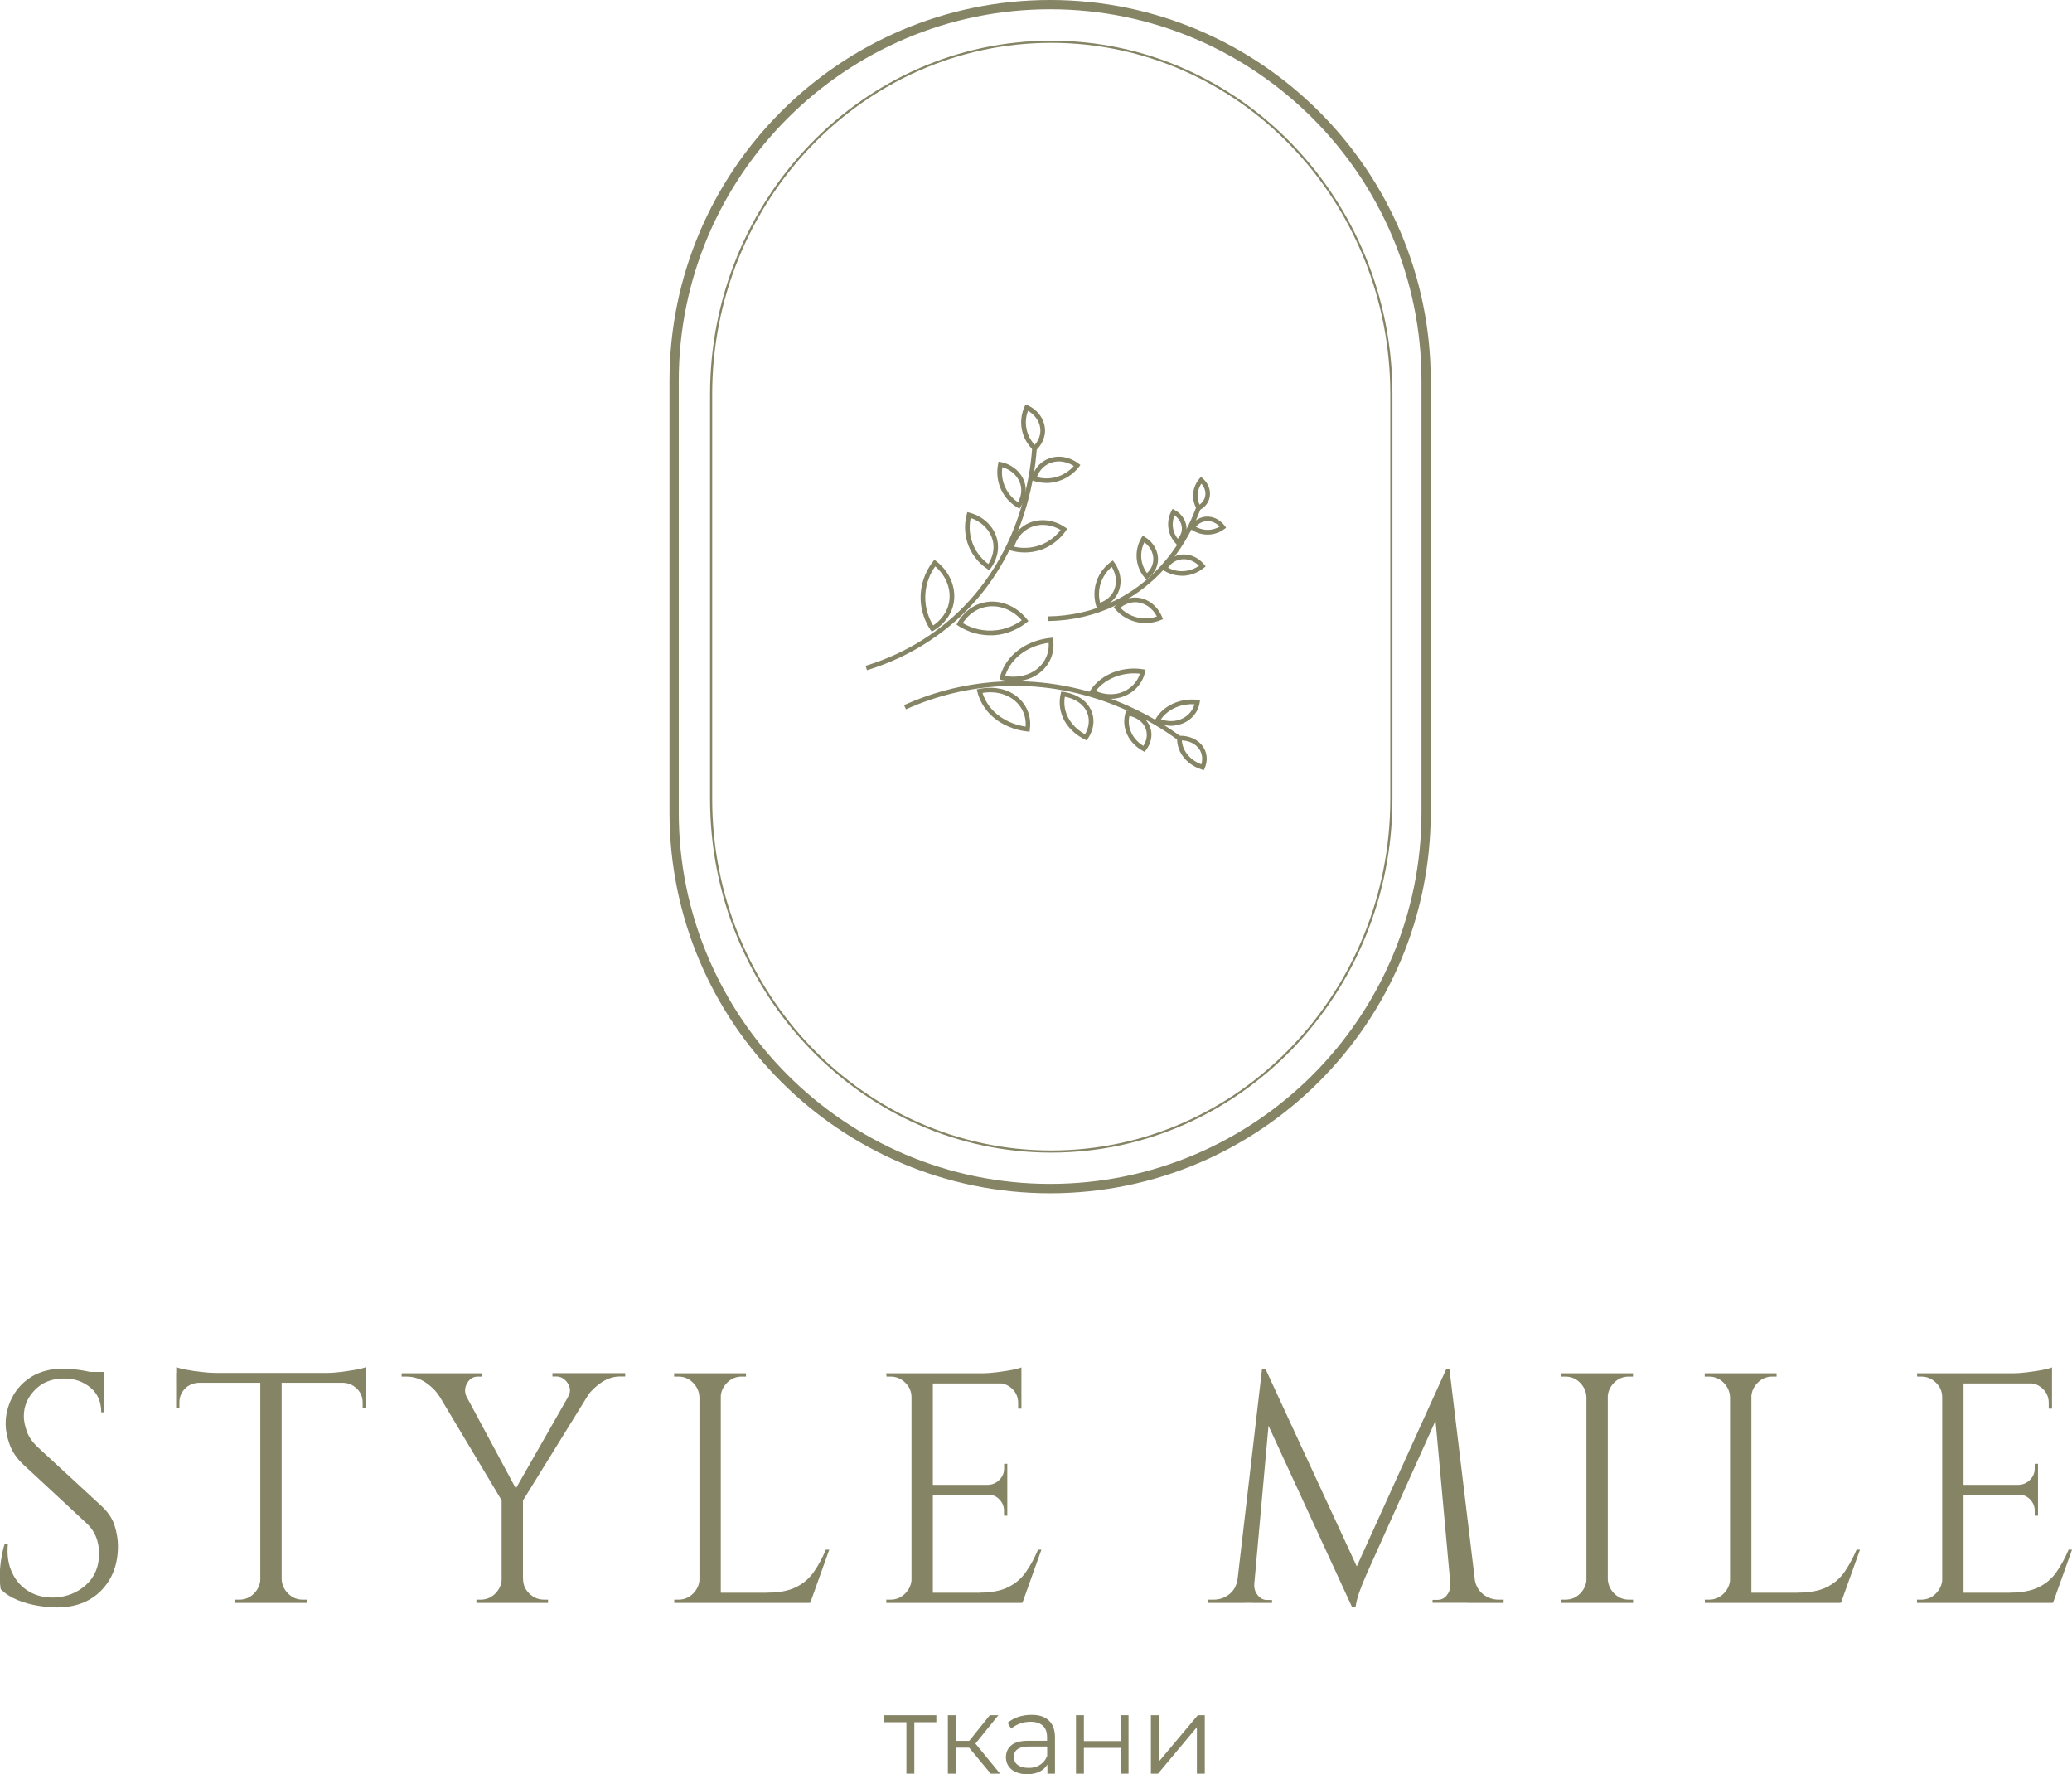 <?xml version="1.0" encoding="utf-8"?>
<!-- Generator: Adobe Illustrator 25.4.0, SVG Export Plug-In . SVG Version: 6.00 Build 0)  -->
<svg version="1.1" id="Layer_1" xmlns="http://www.w3.org/2000/svg" xmlns:xlink="http://www.w3.org/1999/xlink" x="0px" y="0px"
	 viewBox="0 0 1834 1570.1" style="enable-background:new 0 0 1834 1570.1;" xml:space="preserve">
<style type="text/css">
	.st0{fill:#858465;}
</style>
<g>
	<g>
		<g>
			<g>
				<path class="st0" d="M767.4,593.1l-1.2-3.9c29.4-9,55.5-23.7,77.7-43.6c57.4-51.6,67.8-121.4,69.7-149l4.1,0.3
					c-1.9,28.1-12.5,99.2-71,151.8C824,568.9,797.4,583.9,767.4,593.1z"/>
			</g>
		</g>
		<g>
			<g>
				<path class="st0" d="M824.7,559l-1.1-1.6c-3.5-5.2-9.2-15.9-8.7-30.4c0.5-14.6,7-25.1,10.9-30l1.3-1.6l1.6,1.2
					c12.7,9.8,18.6,25.3,14.9,39.5c-3.3,12.6-13.1,19.5-17.2,21.9L824.7,559z M827.8,501.2c-3.6,5-8.4,14-8.8,26
					c-0.4,11.9,3.8,21.1,7,26.3c4.1-2.8,11.1-8.7,13.6-18.4C842.7,523.1,838.1,510,827.8,501.2z"/>
			</g>
		</g>
		<g>
			<g>
				<path class="st0" d="M875.7,504.7l-1.6-1.1c-4.4-2.9-12.6-9.5-17-21.1c-4.5-11.7-2.8-22.1-1.4-27.3l0.5-2l2,0.5
					c13.3,3.5,23.1,13.8,24.9,26.3c1.6,11.1-3.8,19.8-6.3,23.1L875.7,504.7z M859.2,458.4c-1.1,5.1-1.8,13.5,1.8,22.7
					c3.5,9.2,9.6,14.9,13.8,18c2.3-3.6,5.5-10.3,4.4-18.4C877.6,470.5,869.9,462,859.2,458.4z"/>
			</g>
		</g>
		<g>
			<g>
				<path class="st0" d="M902.4,450.2l-1.7-1c-3.8-2.2-10.7-7.2-14.8-16.4c-4.2-9.3-3.3-18-2.4-22.3l0.4-2l2,0.4
					c11.1,2.3,19.6,10.3,21.6,20.4c1.8,9-2.3,16.4-4.1,19.2L902.4,450.2z M887.2,413.4c-0.6,4.2-0.7,10.7,2.5,17.6
					c3.1,6.9,8,11.2,11.4,13.5c1.6-3,3.7-8.3,2.5-14.4C902,422.3,895.7,415.9,887.2,413.4z"/>
			</g>
		</g>
		<g>
			<g>
				<path class="st0" d="M876.4,562.2c-13.3,0-23.3-5.2-28.2-8.4l-1.6-1.1l1-1.7c2.3-4.1,9.1-14,21.7-17.4
					c14.1-3.9,29.7,1.8,39.7,14.4l1.3,1.6l-1.6,1.3c-4.9,3.9-15.3,10.6-29.9,11.3C877.9,562.1,877.2,562.2,876.4,562.2z
					 M852.2,551.4c5.2,3.1,14.5,7.2,26.4,6.6c12-0.5,20.9-5.5,25.8-9.1c-9-10.2-22.1-14.6-34-11.3
					C860.7,540.2,854.9,547.2,852.2,551.4z"/>
			</g>
		</g>
		<g>
			<g>
				<path class="st0" d="M907,488.9c-5.2,0-9.5-0.9-12.2-1.7l-1.9-0.5l0.4-1.9c0.9-3.9,3.9-13.7,13.4-19.8
					c10.6-6.8,24.8-6.1,36.2,1.7l1.7,1.2l-1.1,1.7c-3,4.4-9.8,12.5-21.6,16.8C916.5,488.3,911.4,488.9,907,488.9z M897.8,483.8
					c5,1.2,13.3,2,22.6-1.3c9.3-3.3,15.2-9.3,18.4-13.5c-9.7-5.8-21.2-6-29.9-0.5C902,472.9,899,479.7,897.8,483.8z"/>
			</g>
		</g>
		<g>
			<g>
				<path class="st0" d="M926.4,427.4c-5.2,0-9.4-1.1-11.9-2l-1.8-0.6l0.5-1.9c0.9-3.2,3.8-11.1,11.9-15.6c9-5.1,20.6-3.9,29.6,3
					l1.6,1.2l-1.2,1.6c-2.7,3.5-8.6,9.8-18.4,12.7C933,427,929.5,427.4,926.4,427.4z M917.8,422.2c4,1.1,10.4,2,17.7-0.2
					c7.3-2.2,12.2-6.5,15-9.6c-7.4-4.8-16.3-5.4-23.3-1.5C921.6,414,919,418.9,917.8,422.2z"/>
			</g>
		</g>
		<g>
			<g>
				<path class="st0" d="M915.9,399.5l-1.4-1.3c-2.9-2.7-8.1-8.7-10-17.9c-1.8-9.3,0.7-16.8,2.4-20.5l0.9-1.9l1.9,0.8
					c9.5,4.3,15.5,13.3,15.3,22.9c-0.2,8.5-5.4,14.4-7.6,16.5L915.9,399.5z M909.9,363.5c-1.3,3.6-2.7,9.3-1.3,16
					c1.3,6.7,4.7,11.4,7.3,14.2c2.1-2.4,4.8-6.6,5-12.2C921.1,374.4,916.8,367.5,909.9,363.5z"/>
			</g>
		</g>
		<g>
			<g>
				<path class="st0" d="M1042.5,654.9c-20.8-15.5-77.6-51.2-154.8-47.7c-29.8,1.4-58.6,8.3-85.8,20.5l-1.7-3.7
					c27.7-12.5,57.1-19.5,87.3-20.9c78.4-3.6,136.2,32.7,157.4,48.5L1042.5,654.9z"/>
			</g>
		</g>
		<g>
			<g>
				<path class="st0" d="M911.4,647.5l-2-0.2c-6.2-0.6-18.2-3-28.9-11.5c-10.6-8.5-14.2-18.5-15.4-23.7l-0.5-2l2-0.4
					c4.5-1,16.2-2.7,27.4,2.8c12.7,6.3,19.6,19.3,17.5,33.1L911.4,647.5z M869.7,613.2c1.5,5,5.1,12.7,13.4,19.4
					c8.8,7,18.6,9.5,24.7,10.4c0.9-11.2-5-21.6-15.5-26.8C883.7,611.8,874.7,612.4,869.7,613.2z"/>
			</g>
		</g>
		<g>
			<g>
				<path class="st0" d="M961.8,655.2l-1.6-0.8c-4.7-2.3-13.3-7.6-18.4-17.3c-5.1-9.8-4-18.8-2.9-23.2l0.4-1.8l1.8,0.2
					c4,0.5,13.9,2.5,20.7,10.1c7.7,8.7,8.1,21,1,31.4L961.8,655.2z M942.5,616.6c-0.7,4.3-0.9,11.1,3,18.5
					c4,7.7,10.6,12.3,14.9,14.7c4.9-8.4,4.4-18-1.7-24.8C953.7,619.4,946.6,617.3,942.5,616.6z"/>
			</g>
		</g>
		<g>
			<g>
				<path class="st0" d="M1013.1,665.4l-1.5-0.9c-3.7-2-10.5-6.7-14.1-14.9c-3.7-8.2-2.3-15.5-1.2-19.2l0.5-1.7l1.8,0.3
					c3.2,0.6,11.3,2.5,16.4,9.1c5.9,7.5,5.5,17.7-0.8,25.9L1013.1,665.4z M999.7,633.5c-0.8,3.4-1.1,8.7,1.5,14.5
					c2.7,6.1,7.5,10,10.8,12.1c4.2-6.4,4.1-13.8-0.2-19.4C1008.2,636.2,1003,634.3,999.7,633.5z"/>
			</g>
		</g>
		<g>
			<g>
				<path class="st0" d="M897,602.9c-4.5,0-8.3-0.7-10.4-1.2l-2-0.5l0.5-2c1.3-5.2,5-15.2,15.8-23.5c10.8-8.4,22.8-10.6,29-11.2
					l2-0.2l0.3,2c1.9,13.8-5.2,26.7-18,32.9C908.2,602.1,902.1,602.9,897,602.9z M889.7,598.2c5,0.9,14,1.5,22.6-2.7
					c10.6-5.1,16.7-15.4,15.9-26.6c-6.1,0.8-16,3.2-24.9,10.1C894.9,585.5,891.3,593.2,889.7,598.2z"/>
			</g>
		</g>
		<g>
			<g>
				<path class="st0" d="M983.1,618.4c-8.1,0-14.5-2.9-17.2-4.4l-2-1.1l1.2-1.9c2.6-4,8.6-11.3,19.8-15.8c11.2-4.5,21.7-3.8,27-2.9
					l2.1,0.4l-0.5,2.1c-2.5,11.6-12.1,20.7-24.4,23C987,618.3,985,618.4,983.1,618.4z M969.9,611.5c3.8,1.7,10.6,3.8,18.5,2.4
					c9.9-1.9,17.7-8.7,20.6-17.7c-5.2-0.6-13.6-0.6-22.5,3C977.9,602.6,972.7,607.8,969.9,611.5z"/>
			</g>
		</g>
		<g>
			<g>
				<path class="st0" d="M1036.7,642.3c-6,0-10.9-1.9-13-3l-2-1l1.1-1.9c1.9-3.4,6.4-9.6,15.4-13.7c8.9-4.1,17.5-3.9,21.9-3.4
					l2.1,0.2l-0.3,2.1c-1.5,9.7-8.9,17.5-18.8,19.8C1040.8,642,1038.7,642.3,1036.7,642.3z M1027.6,636.5c3.2,1.2,8.5,2.4,14.4,1
					c7.6-1.8,13.4-7.3,15.3-14.3c-4.2-0.2-10.7,0.2-17.4,3.2C1033.5,629.4,1029.7,633.5,1027.6,636.5z"/>
			</g>
		</g>
		<g>
			<g>
				<path class="st0" d="M1065.6,681.5l-1.8-0.5c-3.8-1.2-11-4.2-16.2-10.9c-5.3-6.7-5.8-13.6-5.7-17.1l0.1-1.9l1.9,0
					c3-0.1,10.8,0.3,16.9,5.3c7.1,5.7,9.2,14.9,5.5,23.5L1065.6,681.5z M1046.1,655.2c0.2,3.1,1.2,7.8,4.8,12.3
					c3.8,4.9,8.9,7.5,12.4,8.9c2-6.3,0.2-12.7-5-16.9C1054.2,656.2,1049.3,655.4,1046.1,655.2z"/>
			</g>
		</g>
		<g>
			<g>
				<path class="st0" d="M927.8,549.6l-0.1-4.1c20.7-0.3,40.3-4.9,58.3-13.6c46.7-22.5,66.5-65.6,72.8-83.1l3.9,1.4
					c-6.5,18-26.9,62.2-74.9,85.4C969.3,544.6,949.1,549.3,927.8,549.6z"/>
			</g>
		</g>
		<g>
			<g>
				<path class="st0" d="M971,538.5l-0.6-1.8c-1.3-4.1-3-12.3,0-21.7c3.1-9.6,9.4-15.2,12.9-17.8l1.7-1.2l1.2,1.6
					c6.6,9,7.5,20.4,2.3,29.1c-4.6,7.8-12.5,10.5-15.6,11.3L971,538.5z M984.1,501.7c-3.2,2.6-7.5,7.3-9.8,14.4
					c-2.3,7-1.6,13.3-0.6,17.3c3.2-1.1,8.1-3.6,11.2-8.8C989,517.8,988.6,509.1,984.1,501.7z"/>
			</g>
		</g>
		<g>
			<g>
				<path class="st0" d="M1014.6,512.9l-1.3-1.5c-2.4-2.8-6.5-8.7-7.2-17.2c-0.7-8.6,2.4-15.2,4.3-18.4l1.1-1.7l1.8,1.1
					c8.2,4.9,12.7,13.7,11.5,22.4c-1.1,7.8-6.4,12.5-8.7,14.2L1014.6,512.9z M1012.9,479.9c-1.5,3.1-3.2,8-2.7,14
					c0.5,6,3,10.5,5,13.3c2.1-1.9,4.8-5.4,5.5-10.2C1021.6,490.6,1018.6,484.1,1012.9,479.9z"/>
			</g>
		</g>
		<g>
			<g>
				<path class="st0" d="M1042.2,482.6l-1.3-1.4c-2.1-2.2-5.7-6.9-6.7-13.8c-1-7,1.3-12.6,2.7-15.3l1-1.8l1.8,1
					c7,3.7,11.1,10.7,10.5,18c-0.5,6.5-4.7,10.6-6.5,12.1L1042.2,482.6z M1039.6,456c-1,2.5-2,6.3-1.4,10.8c0.6,4.5,2.6,7.8,4.3,10
					c1.5-1.7,3.3-4.4,3.6-7.9C1046.5,463.9,1044,459.1,1039.6,456z"/>
			</g>
		</g>
		<g>
			<g>
				<path class="st0" d="M1013.9,551.4c-2.6,0-5.3-0.3-8.2-1c-9.7-2.3-15.8-8.1-18.6-11.4l-1.3-1.5l1.4-1.3
					c2.3-2.2,8.6-7.4,17.5-7.4c0.1,0,0.2,0,0.3,0c10.1,0.1,19.4,6.9,23.6,17.2l0.8,1.9l-1.9,0.8
					C1024.8,549.9,1019.9,551.4,1013.9,551.4z M991.6,537.9c2.9,2.9,7.8,6.8,15,8.5c7.2,1.8,13.5,0.5,17.4-0.8
					c-3.9-7.7-11.2-12.6-19-12.7C998.9,532.9,994.2,535.8,991.6,537.9z"/>
			</g>
		</g>
		<g>
			<g>
				<path class="st0" d="M1046.2,509.5c-7.6,0-13.3-2.9-16.2-4.7l-1.6-1l0.9-1.7c1.3-2.5,5.3-8.4,12.8-10.6
					c8.4-2.5,17.7,0.7,23.8,8.1l1.3,1.6l-1.6,1.3c-2.9,2.4-8.9,6.4-17.5,7C1047.4,509.5,1046.8,509.5,1046.2,509.5z M1033.9,502.4
					c3,1.6,7.9,3.4,13.9,3c6-0.4,10.6-2.7,13.5-4.7c-5-5-11.9-7-18.1-5.2C1038.5,496.8,1035.5,500,1033.9,502.4z"/>
			</g>
		</g>
		<g>
			<g>
				<path class="st0" d="M1068.8,473.1c-6.9,0-12-2.9-14.5-4.6l-1.6-1.1l1-1.6c1.2-2,4.7-6.7,11.1-8.2c7-1.7,14.6,1.4,19.3,7.8
					l1.2,1.6l-1.6,1.2c-2.4,1.8-7.6,4.9-14.7,4.9C1068.9,473.1,1068.9,473.1,1068.8,473.1z M1058.5,466.2c2.3,1.3,5.9,2.7,10.4,2.7
					c0.1,0,0.1,0,0.2,0c4.5,0,8.1-1.5,10.5-2.9c-3.7-3.9-8.8-5.7-13.7-4.5C1062.3,462.3,1059.9,464.5,1058.5,466.2z"/>
			</g>
		</g>
		<g>
			<g>
				<path class="st0" d="M1060.3,452.3l-1-1.7c-1.4-2.4-3.7-7.4-3.2-13.9c0.6-6.5,3.8-11.1,5.6-13.2l1.3-1.5l1.5,1.3
					c5.6,4.8,7.8,12,5.8,18.4c-1.8,5.7-6.5,8.7-8.4,9.6L1060.3,452.3z M1063.4,428c-1.4,2-2.9,5.1-3.3,9.1c-0.3,4,0.7,7.3,1.7,9.5
					c1.6-1.2,3.7-3.2,4.6-6.2C1067.8,436.3,1066.6,431.6,1063.4,428z"/>
			</g>
		</g>
		<g>
			<g>
				<g>
					<path class="st0" d="M929.5,1052.9c-184.1,0-333.8-149.8-333.8-333.8V336.9c0-184.1,149.8-333.8,333.8-333.8
						s333.8,149.8,333.8,333.8V719C1263.3,903.1,1113.6,1052.9,929.5,1052.9z M929.5,5.1C746.6,5.1,597.7,154,597.7,336.9V719
						c0,182.9,148.8,331.8,331.8,331.8S1261.3,902,1261.3,719V336.9C1261.3,154,1112.4,5.1,929.5,5.1z"/>
				</g>
				<g>
					<path class="st0" d="M929.5,1056c-185.8,0-336.9-151.1-336.9-336.9V336.9C592.6,151.1,743.7,0,929.5,0s336.9,151.1,336.9,336.9
						V719C1266.4,904.8,1115.3,1056,929.5,1056z M929.5,8.2c-181.2,0-328.7,147.5-328.7,328.7V719c0,181.2,147.5,328.7,328.7,328.7
						s328.7-147.5,328.7-328.7V336.9C1258.2,155.7,1110.7,8.2,929.5,8.2z"/>
				</g>
			</g>
		</g>
		<g>
			<g>
				<g>
					<path class="st0" d="M930.5,1020c-166.5,0-302-140.4-302-312.9V348.9C628.5,176.3,764,36,930.5,36s302,140.4,302,312.9v358.2
						C1232.5,879.6,1097,1020,930.5,1020z M930.5,37.9c-165.5,0-300.1,139.5-300.1,311v358.2c0,171.5,134.6,311,300.1,311
						s300.1-139.5,300.1-311V348.9C1230.7,177.4,1096,37.9,930.5,37.9z"/>
				</g>
			</g>
		</g>
	</g>
	<g>
		<path class="st0" d="M56,1211.2c3.1,0,6.4,0.2,10,0.6c3.6,0.4,7.1,0.9,10.4,1.6c3.4,0.7,6.5,1.4,9.3,2c2.8,0.7,5,1.4,6.5,2.2v32.2
			h-2.6c0-9.3-3.2-16.6-9.6-21.9c-6.4-5.3-14.1-8-23.2-8c-10.6,0-19.3,3.3-25.8,10c-6.6,6.7-9.9,14.5-9.9,23.4c0,3.7,0.8,8,2.5,12.9
			c1.6,4.9,4.7,9.5,9.1,13.8l57.2,52.8c5.8,5.4,9.7,11.2,11.6,17.4c1.9,6.2,2.9,12.2,2.9,18c0,16.1-4.9,29.1-14.7,39.2
			c-9.8,10.1-23,15.1-39.6,15.1c-4.6,0-10.1-0.5-16.4-1.5c-6.3-1-12.4-2.7-18.3-5.1c-5.9-2.4-10.8-5.6-14.7-9.4
			c-0.6-3.1-0.9-7-0.9-11.6c0-4.6,0.4-9.5,1.2-14.7c0.8-5.1,1.8-9.8,3.2-14.1H7c-1,9.9,0.3,18.5,3.8,25.8
			c3.5,7.4,8.6,12.9,15.2,16.7c6.7,3.8,14.3,5.5,22.8,5.1c10.6-0.6,19.8-4.3,27.4-11.2c7.6-6.9,11.5-16.1,11.5-27.7
			c0-5.6-1-10.7-2.9-15.2c-1.9-4.5-4.7-8.5-8.4-11.8l-55.7-51.7c-5.8-5.4-9.9-11.4-12.2-17.9c-2.3-6.5-3.5-12.5-3.5-18.1
			c0-8.1,1.9-16,5.8-23.5c3.9-7.5,9.6-13.7,17.3-18.4C35.7,1213.6,45,1211.2,56,1211.2z M92.3,1214.1v6.1H70.2v-6.1H92.3z"/>
		<path class="st0" d="M155.9,1209.8c1.9,0.8,4.9,1.6,8.9,2.3c4,0.8,8.4,1.5,13.2,2c4.8,0.6,9.3,0.9,13.4,0.9l-35.4,3.2V1209.8z
			 M323.9,1215v8.7H155.9v-8.7H323.9z M175.9,1222.8v0.9c-4.8,0.2-8.9,1.9-12.2,5.2c-3.3,3.3-4.9,7.4-4.9,12.2v4.9l-2.9,0.3v-23.5
			H175.9z M231.3,1397.3v21.2h-23.2v-2.9h3.8c5,0,9.3-1.8,12.9-5.4c3.6-3.6,5.5-7.9,5.7-12.9H231.3z M249.3,1216.2v202.3h-18.9
			v-202.3H249.3z M248.4,1397.3h0.9c0.2,5,2.1,9.3,5.7,12.9c3.6,3.6,7.9,5.4,12.9,5.4h3.8v2.9h-23.2V1397.3z M323.9,1209.8v8.4
			l-35.4-3.2c4.3,0,8.8-0.3,13.5-0.9c4.7-0.6,9.1-1.3,13.2-2C319.3,1211.3,322.2,1210.6,323.9,1209.8z M323.9,1222.8v23.5l-2.9-0.3
			v-4.9c0-4.8-1.7-8.9-5.1-12.2c-3.4-3.3-7.4-5-12-5.2v-0.9H323.9z"/>
		<path class="st0" d="M413,1236.2l-24.4-0.9c-2.7-4.4-6.7-8.4-11.9-11.9c-5.2-3.5-10.9-5.2-17.1-5.2h-4.1v-2.9h71.4v2.9h-3.8
			c-4.3,0-7.5,2-9.7,6C411.2,1228.1,411.1,1232.1,413,1236.2z M402,1215.6l56.9,105.9l-12.5,10.2L377,1215.6H402z M444.6,1397.3
			v21.2h-22.9v-2.9c2.3,0,3.6,0,3.8,0c5,0,9.3-1.8,12.9-5.4c3.6-3.6,5.5-7.9,5.7-12.9H444.6z M462.9,1325v93.5h-18.9V1325H462.9z
			 M514.6,1215.6h17.7l-71.4,115.5l-10.4-3.2L514.6,1215.6z M462.1,1397.3h0.9c0,5,1.8,9.3,5.5,12.9c3.7,3.6,8,5.4,13.1,5.4h3.5v2.9
			h-22.9V1397.3z M502.7,1236.2c1.7-2.7,2.2-5.5,1.5-8.3c-0.8-2.8-2.2-5.1-4.4-7c-2.1-1.8-4.5-2.8-7.3-2.8h-3.5v-2.9h64.4v2.9h-4.1
			c-6,0-11.6,1.7-16.8,5.2c-5.2,3.5-9.4,7.5-12.5,11.9L502.7,1236.2z"/>
		<path class="st0" d="M620,1236.5h-0.9c-0.2-5-2.1-9.3-5.7-12.9c-3.6-3.6-7.9-5.4-12.9-5.4h-3.8v-2.9H620V1236.5z M620,1397.3v21.2
			h-23.2v-2.9h3.8c5,0,9.3-1.8,12.9-5.4c3.6-3.6,5.5-7.9,5.7-12.9H620z M638,1215.3v203.2h-18.9v-203.2H638z M637.1,1236.5v-21.2
			h23.2v2.9c-0.2,0-1.5,0-3.8,0c-5,0-9.3,1.8-12.9,5.4c-3.6,3.6-5.5,7.9-5.7,12.9H637.1z M716.3,1409.5v9h-79.2v-9H716.3z
			 M734,1371.4l-16.8,47H669l10.4-9c10.3,0,18.6-1.6,25.1-4.8c6.5-3.2,11.8-7.7,15.8-13.5c4.1-5.8,7.6-12.4,10.7-19.7H734z"/>
		<path class="st0" d="M807.7,1236.5h-0.9c0-5-1.8-9.3-5.5-12.9c-3.7-3.6-8-5.4-13.1-5.4h-3.5l-0.3-2.9h23.2V1236.5z M807.7,1397.3
			v21.2h-23.2v-2.9h3.8c5,0,9.3-1.8,12.9-5.4c3.6-3.6,5.5-7.9,5.7-12.9H807.7z M825.7,1215.3v203.2h-18.9v-203.2H825.7z
			 M904.1,1215.3v9h-79.2v-9H904.1z M891.6,1314v8.7h-66.8v-8.7H891.6z M904.1,1409.5v9h-79.2v-9H904.1z M921.8,1371.4l-16.8,47
			h-48.2l10.4-9c10.3,0,18.6-1.6,25.1-4.8c6.5-3.2,11.8-7.7,15.8-13.5c4.1-5.8,7.6-12.4,10.7-19.7H921.8z M904.1,1210.1v8.4
			l-35.4-3.2c4.3,0,8.8-0.3,13.5-0.9c4.7-0.6,9.1-1.3,13.2-2C899.5,1211.6,902.4,1210.8,904.1,1210.1z M891.6,1295.4v19.2h-16.8
			v-0.6c3.9-0.2,7.2-1.7,9.9-4.5c2.7-2.8,4.1-6.1,4.1-10v-4.1H891.6z M891.6,1322.1v19.2h-2.9v-4.4c0-3.9-1.4-7.2-4.1-10
			c-2.7-2.8-6-4.2-9.9-4.2v-0.6H891.6z M904.1,1223.4v23.2h-2.9v-5.2c0-4.6-1.6-8.7-4.9-12c-3.3-3.4-7.4-5.2-12.2-5.4v-0.6H904.1z"
			/>
		<path class="st0" d="M1101.8,1397.3v21.2h-32.2v-2.9c0.2,0,1.7,0,4.6,0c5.2,0,9.9-1.6,13.9-4.8c4.1-3.2,6.5-7.7,7.3-13.5H1101.8z
			 M1117.1,1211.2h2.9l5.8,17.1l-17.1,190.1h-15.7L1117.1,1211.2z M1110.2,1401.9c0,0.2,0,0.4,0,0.6c0,0.2,0,0.5,0,0.9
			c0,3.1,1.1,6,3.3,8.6c2.2,2.6,4.9,3.9,8,3.9h4.4v2.6h-17.7v-16.5H1110.2z M1120,1211.2l83.6,180.8l-6.7,30.5l-82.4-178.8
			L1120,1211.2z M1280.3,1211.2l2.3,19.4l-72.9,162.2c-2.9,6.6-5.1,12.1-6.7,16.7c-1.6,4.5-2.6,8.9-3.2,12.9h-2.9l-4.1-18.3
			L1280.3,1211.2z M1283.7,1401.9h2v16.5h-17.7v-2.6h4.4c3.3,0,6-1.3,8.1-3.9c2.1-2.6,3.2-5.5,3.2-8.6c0-0.4,0-0.7,0-0.9
			C1283.7,1402.3,1283.7,1402.1,1283.7,1401.9z M1282.9,1211.2l25,207.2h-22.6l-16-175.9l11-31.3H1282.9z M1299.1,1397.3h6.1
			c1,5.8,3.5,10.3,7.5,13.5c4.1,3.2,8.6,4.8,13.6,4.8h4.6v2.9h-31.9V1397.3z"/>
		<path class="st0" d="M1405.1,1236.5h-0.9c-0.2-5-2.1-9.3-5.7-12.9c-3.6-3.6-7.9-5.4-12.9-5.4h-3.8v-2.9h23.2V1236.5z
			 M1405.1,1397.3v21.2h-23.2v-2.9h3.8c5,0,9.3-1.8,12.9-5.4c3.6-3.6,5.5-7.9,5.7-12.9H1405.1z M1423.1,1215.3v203.2h-18.9v-203.2
			H1423.1z M1422.2,1236.5v-21.2h23.2v2.9c-0.2,0-1.5,0-3.8,0c-5,0-9.3,1.8-12.9,5.4c-3.6,3.6-5.5,7.9-5.7,12.9H1422.2z
			 M1422.2,1397.3h0.9c0.2,5,2.1,9.3,5.7,12.9c3.6,3.6,7.9,5.4,12.9,5.4c2.3,0,3.6,0,3.8,0v2.9h-23.2V1397.3z"/>
		<path class="st0" d="M1532.2,1236.5h-0.9c-0.2-5-2.1-9.3-5.7-12.9c-3.6-3.6-7.9-5.4-12.9-5.4h-3.8v-2.9h23.2V1236.5z
			 M1532.2,1397.3v21.2H1509v-2.9h3.8c5,0,9.3-1.8,12.9-5.4c3.6-3.6,5.5-7.9,5.7-12.9H1532.2z M1550.2,1215.3v203.2h-18.9v-203.2
			H1550.2z M1549.3,1236.5v-21.2h23.2v2.9c-0.2,0-1.5,0-3.8,0c-5,0-9.3,1.8-12.9,5.4c-3.6,3.6-5.5,7.9-5.7,12.9H1549.3z
			 M1628.5,1409.5v9h-79.2v-9H1628.5z M1646.3,1371.4l-16.8,47h-48.2l10.4-9c10.3,0,18.6-1.6,25.1-4.8c6.5-3.2,11.8-7.7,15.8-13.5
			s7.6-12.4,10.7-19.7H1646.3z"/>
		<path class="st0" d="M1720,1236.5h-0.9c0-5-1.8-9.3-5.5-12.9c-3.7-3.6-8-5.4-13.1-5.4h-3.5l-0.3-2.9h23.2V1236.5z M1720,1397.3
			v21.2h-23.2v-2.9h3.8c5,0,9.3-1.8,12.9-5.4c3.6-3.6,5.5-7.9,5.7-12.9H1720z M1738,1215.3v203.2h-18.9v-203.2H1738z M1816.3,1215.3
			v9h-79.2v-9H1816.3z M1803.9,1314v8.7h-66.8v-8.7H1803.9z M1816.3,1409.5v9h-79.2v-9H1816.3z M1834,1371.4l-16.8,47H1769l10.4-9
			c10.3,0,18.6-1.6,25.1-4.8c6.5-3.2,11.8-7.7,15.8-13.5s7.6-12.4,10.7-19.7H1834z M1816.3,1210.1v8.4l-35.4-3.2
			c4.3,0,8.8-0.3,13.5-0.9c4.7-0.6,9.1-1.3,13.2-2C1811.7,1211.6,1814.6,1210.8,1816.3,1210.1z M1803.9,1295.4v19.2H1787v-0.6
			c3.9-0.2,7.2-1.7,9.9-4.5c2.7-2.8,4.1-6.1,4.1-10v-4.1H1803.9z M1803.9,1322.1v19.2h-2.9v-4.4c0-3.9-1.4-7.2-4.1-10
			c-2.7-2.8-6-4.2-9.9-4.2v-0.6H1803.9z M1816.3,1223.4v23.2h-2.9v-5.2c0-4.6-1.6-8.7-4.9-12c-3.3-3.4-7.4-5.2-12.2-5.4v-0.6H1816.3
			z"/>
	</g>
	<g>
		<path class="st0" d="M828.9,1524.1h-19.6v45.5h-7v-45.5h-19.6v-6.2h46.1V1524.1z"/>
		<path class="st0" d="M857.8,1546.6H846v23h-7v-51.7h7v22.7h11.9l18.2-22.7h7.6l-20.3,25.1l21.8,26.6h-8.3L857.8,1546.6z"/>
		<path class="st0" d="M928.4,1522.6c3.6,3.4,5.4,8.4,5.4,15v32h-6.7v-8.1c-1.6,2.7-3.9,4.8-6.9,6.3c-3,1.5-6.7,2.3-10.9,2.3
			c-5.8,0-10.3-1.4-13.8-4.1c-3.4-2.8-5.1-6.4-5.1-10.9c0-4.4,1.6-7.9,4.8-10.6c3.2-2.7,8.2-4,15.2-4h16.4v-3.1
			c0-4.5-1.2-7.8-3.7-10.2c-2.5-2.3-6.1-3.5-10.9-3.5c-3.3,0-6.4,0.5-9.4,1.6c-3,1.1-5.6,2.6-7.8,4.5l-3.1-5.2
			c2.6-2.2,5.8-3.9,9.4-5.2c3.7-1.2,7.5-1.8,11.6-1.8C919.6,1517.5,924.8,1519.2,928.4,1522.6z M920.6,1561.8
			c2.8-1.8,4.9-4.4,6.3-7.8v-8.4h-16.2c-8.8,0-13.3,3.1-13.3,9.2c0,3,1.1,5.4,3.4,7.1c2.3,1.7,5.5,2.6,9.6,2.6
			C914.4,1564.6,917.7,1563.7,920.6,1561.8z"/>
		<path class="st0" d="M952.4,1517.9h7v22.9h32.5v-22.9h7v51.7h-7v-22.8h-32.5v22.8h-7V1517.9z"/>
		<path class="st0" d="M1018.7,1517.9h7v41.1l34.5-41.1h6.2v51.7h-7v-41.1l-34.4,41.1h-6.3V1517.9z"/>
	</g>
</g>
</svg>
